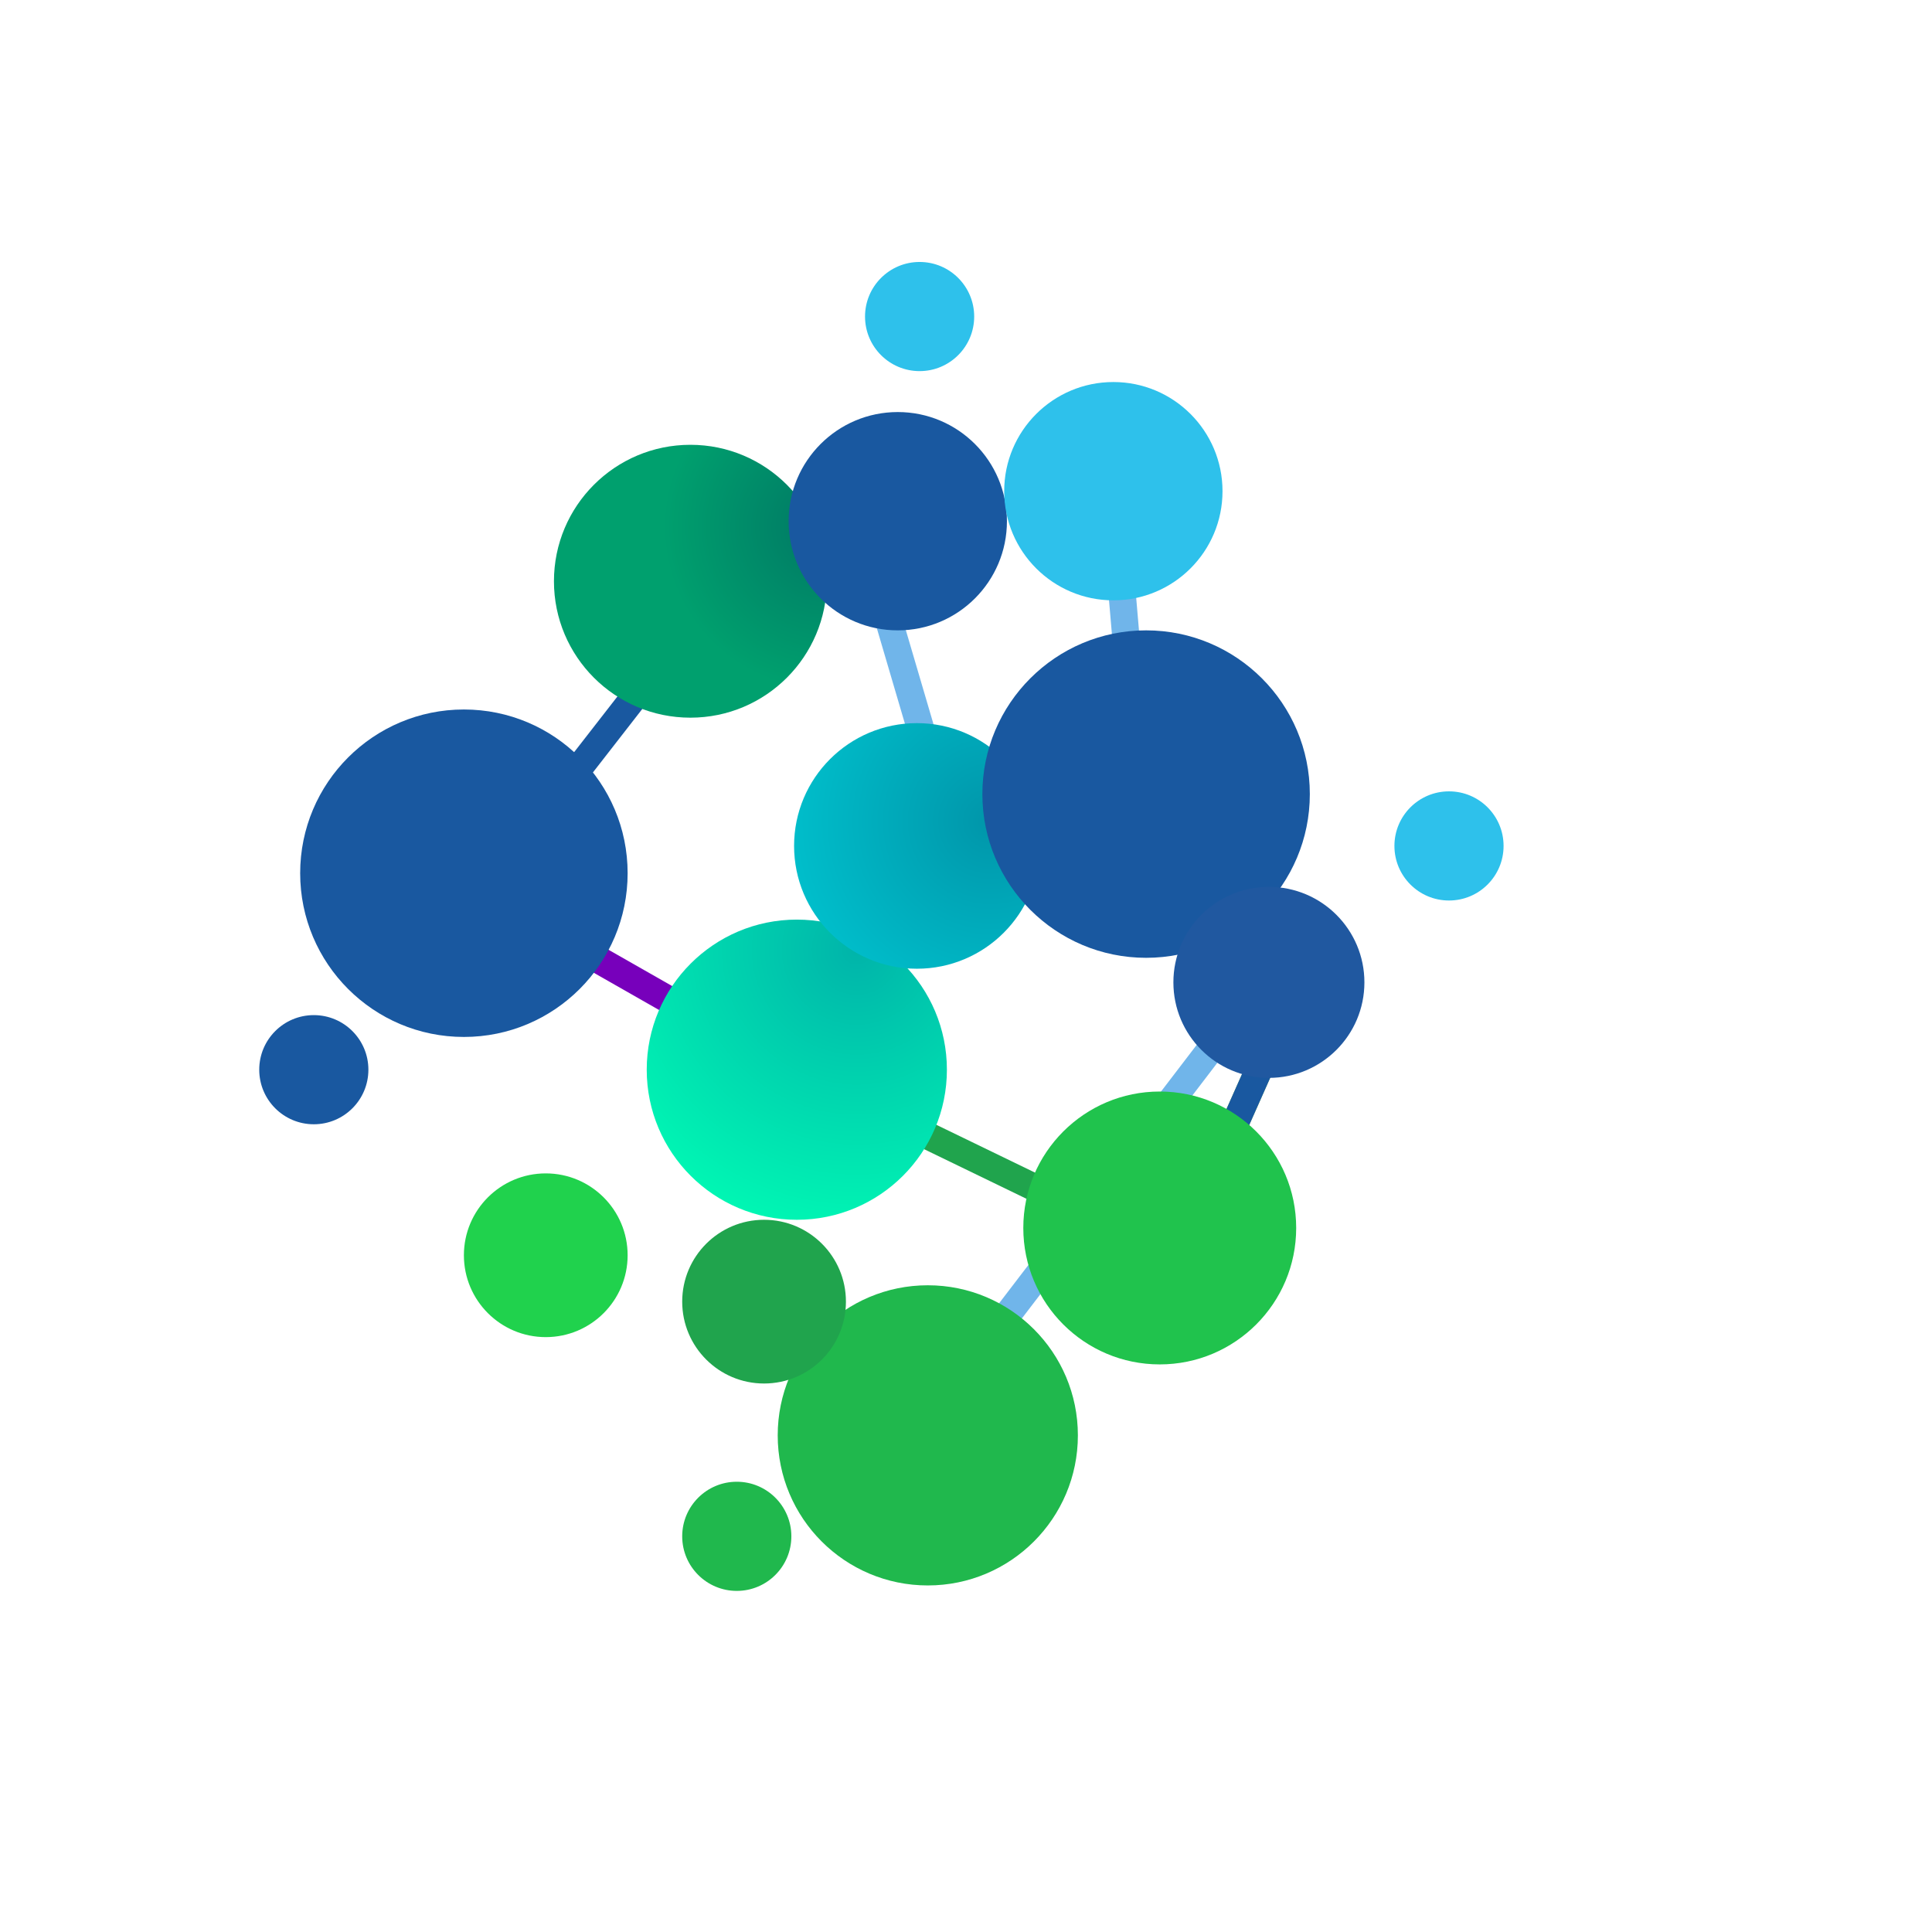 <svg width="708" height="708" version="1.1" xmlns="http://www.w3.org/2000/svg">
  <defs>
    <radialGradient id="grad1" cx="100%" cy="30%" r="60%">
      <stop offset="0%" style="stop-color:rgb(0,120,100);stop-opacity:1" />
      <stop offset="100%" style="stop-color:rgb(0,160,110);stop-opacity:1" />
    </radialGradient>
    <radialGradient id="grad2" cx="80%" cy="40%" r="100%">
      <stop offset="0%" style="stop-color:rgb(0,150,170);stop-opacity:1" />
      <stop offset="100%" style="stop-color:rgb(0,199,210);stop-opacity:1" />
    </radialGradient>
    <radialGradient id="grad3" cx="70%" cy="10%" r="100%">
      <stop offset="0%" style="stop-color:rgb(0,180,170);stop-opacity:1" />
      <stop offset="100%" style="stop-color:rgb(0,250,180);stop-opacity:1" />
    </radialGradient>
  </defs>

  <line x1="315" y1="191" x2="350" y2="310" stroke-width="10" stroke="#70b5ea"/>
  <line x1="260" y1="220" x2="190" y2="310" stroke-width="10" stroke="rgb(25,88,160)"/>
  <line x1="190" y1="335" x2="290" y2="392" stroke-width="10" stroke="#70bea"/>
  <line x1="420" y1="455" x2="290" y2="392" stroke-width="10" stroke="rgb(32,164,77)"/>
  <line x1="470" y1="350" x2="340" y2="520" stroke-width="10" stroke="#70b5ea"/>
  <line x1="480" y1="350" x2="440" y2="440" stroke-width="10" stroke="#7b5ea"/>
  <line x1="480" y1="350" x2="440" y2="440" stroke-width="10" stroke="rgb(25,88,160)"/>
  <line x1="408" y1="180" x2="420" y2="320" stroke-width="10" stroke="#70b5ea"/>/>

  <circle cx="337" cy="116" r="20"  fill="rgb(46,193,235)" />
  <circle cx="253" cy="213" r="50"  fill="url(#grad1)" />
  <circle cx="329" cy="191" r="40"  fill="rgb(25,88,160)" />
  <circle cx="408" cy="180" r="40"  fill="rgb(46,193,235)" />
  <circle cx="170" cy="320" r="60"  fill="rgb(25,88,160)" />
  <circle cx="292" cy="392" r="55"  fill="url(#grad3)"/>
  <circle cx="336" cy="310" r="45"  fill="url(#grad2)" />
  <circle cx="420" cy="291" r="60"  fill="rgb(25,88,160)" />
  <circle cx="115" cy="392" r="20"  fill="rgb(25,88,160)" />
  <circle cx="465" cy="360" r="35"  fill="rgb(32,88,160)" />
  <circle cx="425" cy="450" r="50"  fill="rgb(32,195,77)" />
  <circle cx="200" cy="460" r="30"  fill="rgb(32,210,77)" />
  <circle cx="340" cy="526" r="55"  fill="rgb(32,184,77)" />
  <circle cx="280" cy="477" r="30"  fill="rgb(32,164,77)" />
  <circle cx="270" cy="563" r="20"  fill="rgb(32,184,77)" />
  <circle cx="531" cy="310" r="20"  fill="rgb(46,193,235)" />
 </svg>
 
